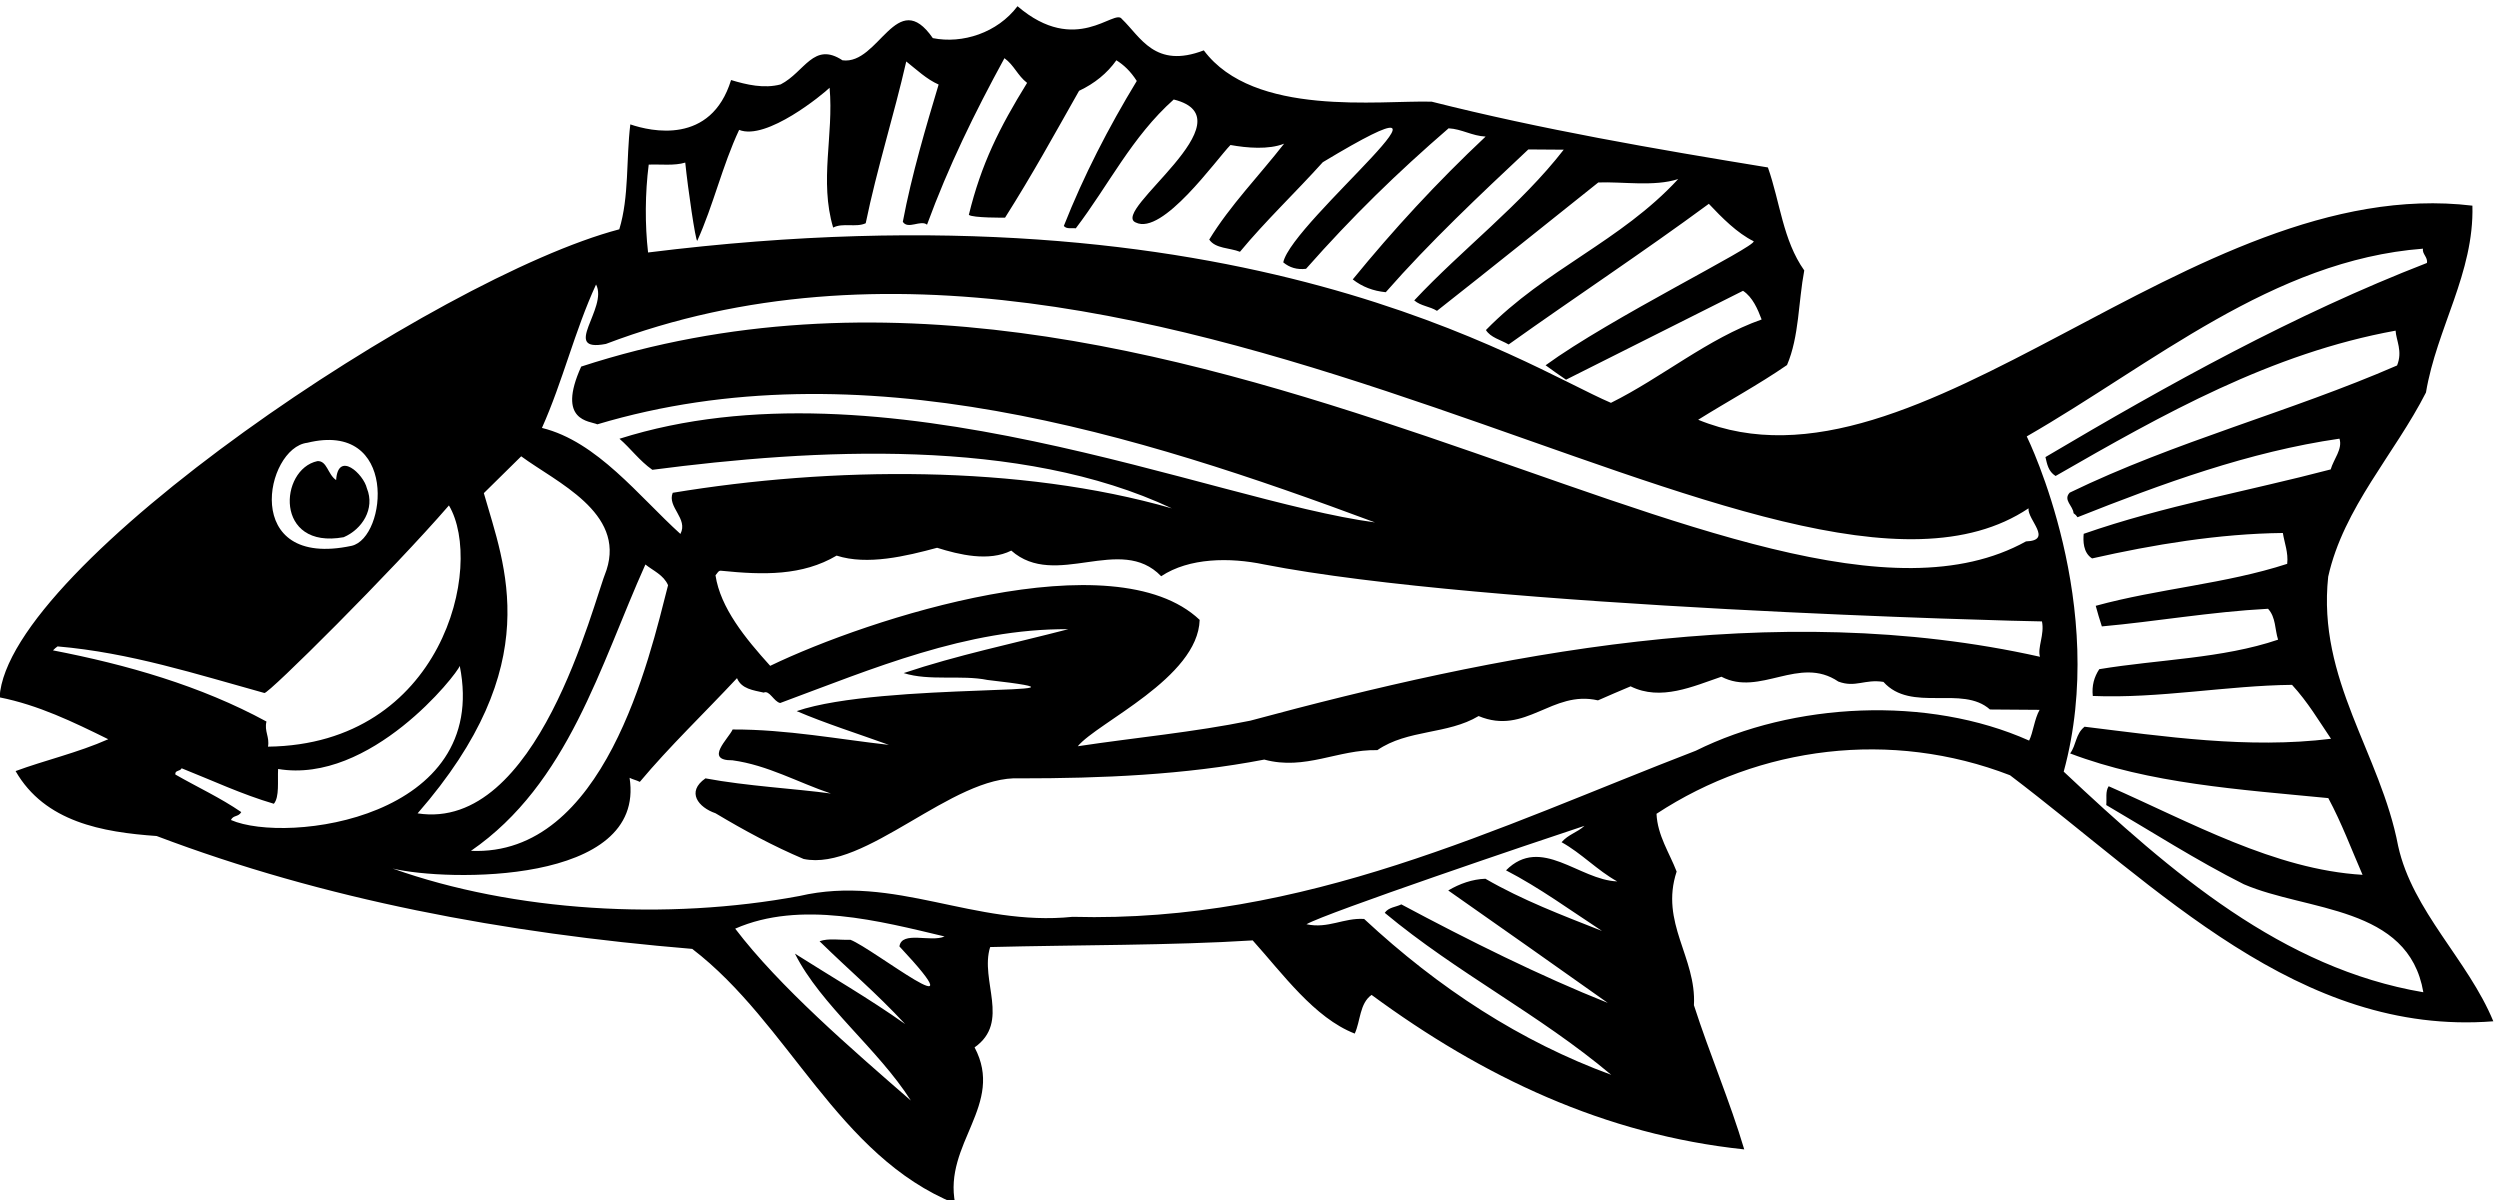 <?xml version="1.0" encoding="UTF-8" standalone="no"?>
<svg xmlns:inkscape="http://www.inkscape.org/namespaces/inkscape" xmlns:sodipodi="http://sodipodi.sourceforge.net/DTD/sodipodi-0.dtd" xmlns="http://www.w3.org/2000/svg" xmlns:svg="http://www.w3.org/2000/svg" version="1.1" id="svg1" width="707.928" height="339.913" viewBox="0 0 707.928 339.913">
  <defs id="defs1"></defs>
  <g id="g1" transform="translate(-49.036,-350.921)">
    <path id="path1" d="m 5474.6,3500.15 c -37.46,197.11 -172.4,353.61 -148.94,573.35 32.66,146.78 141.62,261.42 208.18,392.16 22.86,137.13 102.69,254.41 98.87,397.8 -599.39,71.89 -1178.53,-649 -1648.43,-455.83 63.47,39.64 128.12,74.41 189.17,116.49 25.96,60.56 24.06,134.69 36.7,201.42 -45.7,64.73 -51.2,144.96 -77.39,219.27 -241.5,39.41 -482.99,81.26 -715.84,140.05 -110.54,3.23 -378.87,-33.41 -485.21,109.23 -104.26,-40.04 -134.66,28.92 -174.48,66.87 -15.63,23.2 -97.18,-79.91 -222.15,27.13 -42.94,-56.8 -117.22,-80.56 -180.31,-67.95 -76.96,111.12 -114.63,-57.49 -192.32,-47.21 -61.67,40.54 -80.37,-24.93 -131.59,-51.29 -35.3,-9.46 -72.9,-0.69 -105.64,9.27 -42.76,-138.86 -170.89,-109.33 -214.52,-94.43 -9.05,-74.05 -2.34,-154.29 -23.49,-223.39 C 1300.1,4711.4 383.984,4097.01 367.773,3816.62 c 82.5,-16.39 156.36,-52.16 231.418,-89.16 -64.601,-28.69 -136.406,-45.18 -197.324,-67.82 62.395,-108.59 184.957,-130.13 300.324,-138.26 356.239,-135.02 739.659,-207.05 1140.369,-240.33 206.62,-158.24 309.06,-440.86 559.83,-542.31 -25.8,127.76 106.02,210.64 41.29,332.62 76.94,54.11 10.75,142.07 33.14,213.6 185.93,4.72 386.4,3.27 559.01,14.17 63.88,-70.93 131.24,-164.98 217.26,-198.41 12.35,26.64 10.19,64.32 35.84,82.36 236.87,-174.24 495.99,-297.62 793.44,-328.94 -30.84,103.5 -73.85,203.44 -107.12,306.96 5.59,102.02 -72.85,175.49 -36.82,284.58 -15.5,40.21 -40.75,76.84 -42.85,123.02 219.75,144.21 499.46,179.85 752.69,82.03 315.38,-239.21 615.62,-556.08 1028.96,-523.84 -53.73,130.4 -172.05,234.53 -202.63,373.26 z M 1749.88,4950.87 c 25.52,1.03 54.65,-2.82 77.79,4.3 5.67,-55.93 21.88,-166.62 25.52,-166.64 34.58,76.29 53.41,159.99 89.2,236.28 58.15,-23.51 179.16,76.46 192.62,89.73 8.99,-100.91 -22.09,-197.89 7.56,-297.74 20.73,10.79 48.6,-0.35 69.32,9.22 23.93,116.47 59.99,229.21 86.33,344.44 21.75,-17.17 43.47,-37.98 68.91,-49.1 -26.15,-87.29 -57.29,-191.56 -76.24,-292.27 10.81,-17.08 38.25,4.91 51.54,-6.12 45.86,124.82 100.79,237.09 164.83,354.48 20.54,-14.73 27.67,-36.65 48.22,-52.59 -59.02,-95.56 -97.72,-173.01 -124.02,-280.95 7.72,-6.72 77.09,-6.01 77.09,-6.01 58.99,93.13 103.44,174.47 157.59,270.06 32.92,15.56 59.81,37.24 79.45,65.04 15.73,-9.84 30.21,-23.3 43.43,-44.05 -60.26,-99.2 -113.25,-202.09 -155.34,-308.71 6.03,-7.33 16.99,-3.76 25.48,-5.04 69.93,91.83 119.27,194.75 208.54,274.3 166.16,-41.3 -136.59,-238.37 -80.87,-261.86 56.9,-28.36 171.07,133.63 201.67,164.99 35.19,-6.33 81.33,-10.31 114.23,2.82 -52.73,-67.66 -115.16,-131.6 -159.43,-204.18 13.23,-19.54 43.62,-17.33 65.42,-25.99 53.94,65.22 118.78,126.72 176.35,190.69 370.98,223.3 -66.02,-125.92 -84.17,-213.23 13.29,-11.03 29.05,-16.01 48.5,-13.72 99.23,112.28 193.45,203.94 303.49,299.12 27.94,-1.41 49.7,-16.15 78.85,-17.57 -103.98,-97.67 -197.06,-199.05 -282.87,-304.14 20.54,-15.94 43.56,-24.61 70.27,-27.23 93.11,106.24 200.77,207.52 303.53,303.98 25.51,-0.19 49.81,-0.36 75.33,-0.55 -90.77,-117.2 -216.6,-212.27 -318.23,-320.89 14.49,-12.25 32.71,-12.38 48.44,-22.22 114.86,90.3 228.52,181.81 343.4,273.32 51.04,2.06 119,-9.37 170.15,7.27 -122.46,-132.76 -282.05,-191.14 -409.36,-321.44 9.61,-15.86 31.44,-20.88 48.38,-30.72 141.67,101.03 285.73,195.97 426.21,299.44 27.73,-29.35 60.3,-62.4 95.4,-79.66 6,-10.98 -306.15,-164.24 -442.96,-264.09 13.3,-9.82 29.01,-20.87 43.52,-30.69 125.61,63.48 251.21,125.75 376.81,189.23 20.56,-13.51 31.31,-39.1 39.65,-61.03 -114.5,-40.48 -212.3,-123.61 -320.83,-177.5 -182.9,77.87 -782.13,478.2 -2050.06,320.12 -6.86,59.59 -6.37,126.41 1.36,187.1 z m -112.13,-255.28 c 26.37,-50.01 -76.38,-145.25 20.96,-126.51 1184.94,449.97 2513.32,-694.81 3028.91,-350.01 -2.6,-24.28 52.97,-68.43 -5.37,-70.43 -564.21,-312.17 -1811.6,784.01 -3076.14,372.22 -53.04,-117.4 18.6,-115.56 34.35,-122.97 558.9,167.27 1152.88,-21.72 1655.75,-208.83 -348.37,46.26 -1051.95,354.8 -1608.59,178.12 24.15,-20.84 42.18,-46.48 69.99,-66.12 344.17,44.89 784.19,69.64 1106.28,-82.14 -324.95,93.48 -724.71,89.09 -1062.89,33.22 -12.37,-30.28 33.62,-54.92 16.37,-87.6 -88.12,79.62 -177.18,196.9 -294.82,225.7 44.45,99.31 69.53,206.05 115.2,305.35 z m 153.31,-640.21 c -40.01,-156.44 -135.39,-578.01 -419.63,-565.58 207.59,143.08 275.03,395.31 371.36,609.67 16.91,-13.49 38.71,-22.15 48.27,-44.09 z m -312.69,274.43 c 74.93,-55.22 221.48,-119.46 181.71,-241.89 -29.69,-72.68 -146.16,-557.9 -402.28,-518.32 276.37,316.82 184.86,527.19 141.02,681.81 24.48,24.13 55.07,54.28 79.55,78.4 z m -455.42,28.82 c 193.97,47.53 169.68,-202.22 94.39,-219.39 -236.563,-50.33 -183.914,208.87 -94.39,219.39 z M 481.492,3916.64 c 3.672,3.62 6.121,6.04 9.781,8.44 154.211,-13.27 296.032,-59.25 440.332,-99.18 7.262,-3.7 274.055,261.67 392.915,399.32 76,-128.21 -13.1,-508.9 -385.239,-513.59 3.793,20.63 -8.265,32.87 -3.258,53.49 -140.386,76.34 -298.011,121.23 -454.531,151.52 z m 378.899,-361.17 c 4.937,10.9 15.836,5.96 21.988,16.85 -44.731,30.7 -93.172,52.92 -140.359,79.99 -1.145,9.73 9.761,6.01 13.46,13.27 65.422,-25.99 128.387,-55.61 196.286,-75.54 12.254,14.5 7.64,48.55 9.043,74.05 196.711,-32.82 381.761,202.57 386.751,219.55 65.11,-325.27 -368.474,-380.06 -487.169,-328.17 z M 2283.64,3286.36 c 177.24,-189.61 -55.92,-4.46 -104.38,14.12 -21.88,-1.06 -46.14,3.98 -65.64,-3.17 66.36,-64.88 118.29,-107.78 182.19,-176.28 -76.15,54.01 -157.22,100.77 -234.62,149.93 55.09,-109.75 177.13,-202.98 246.81,-312.83 -126.78,110.26 -280.13,242.6 -374,366 138.95,60.96 308.73,15.98 445.79,-16.6 -29.26,-13.15 -91.04,12.81 -96.15,-21.17 z m 1495.92,32.89 c -84.81,33.42 -169.63,65.63 -248.27,111.15 -27.95,-1.01 -54.75,-10.53 -79.16,-24.94 113.64,-79.8 227.27,-159.6 339.69,-239.39 -142.96,56.93 -296.71,133.38 -439.53,209.74 -12.2,-5.99 -26.77,-5.88 -35.37,-17.97 154.59,-128.7 327.71,-215 482.29,-344.91 -192.67,70.65 -366.82,183.7 -526.12,331.86 -43.72,2.75 -76.7,-21.31 -122.8,-11.25 41.48,24 487.27,175.07 592.01,209.55 -15.9,-14.47 -34.15,-17.98 -48.85,-34.89 42.35,-23.39 76.11,-60.08 118.47,-83.47 -81.39,3.02 -162.1,98.37 -236.76,23.58 71.42,-36.97 136.68,-84.83 204.4,-129.06 z m 909.33,405.3 c -215.57,96.33 -502.42,81.4 -709.71,-21.59 -424.02,-163.38 -831.3,-366.98 -1326.93,-353.66 -209.14,-21.57 -378.42,91.43 -581.67,44.31 -282.26,-52.63 -607.74,-33.27 -865.88,58.52 114.01,-27.56 540.07,-35.51 504.42,193.17 7.26,-3.69 14.54,-4.96 21.8,-8.66 63.74,76.08 135.92,144.82 206.94,220.85 9.55,-23.16 35.05,-25.77 56.88,-30.79 12.2,5.98 21.73,-19.6 35.08,-22.13 196.14,72.7 397.24,158.72 613.5,157.15 -118.07,-30.73 -237.32,-55.38 -350.6,-93.44 54.55,-17.4 122.69,-3.32 178.5,-14.66 304.72,-35.01 -224.26,-3.65 -406.29,-66.31 60.56,-25.95 130.87,-48.33 196.31,-71.89 -105.62,11.7 -217.25,33.16 -332.68,32.78 -8.64,-19.38 -61.23,-66.38 -0.47,-65.6 75.25,-10.27 139.38,-47.19 209.68,-70.78 -74.04,10.26 -179.7,15.88 -267.07,32.31 -41.51,-28.86 -15.02,-61.86 21.34,-74.27 61.69,-36.9 123.42,-70.15 187.62,-97.34 130.85,-27.55 317.15,179 460.52,171.62 173.74,-0.05 349.97,7.18 520.31,39.97 87.31,-23.72 156.9,21.94 240.72,20.12 64.72,44.49 149.68,32.94 215.58,72.56 100.54,-42.04 155.93,55.97 254.18,33.39 21.94,9.56 46.32,20.32 69.47,29.87 64.17,-32.05 133.65,0.25 193.34,20.47 82.3,-43.12 165.57,46.19 249,-10.31 36.35,-13.63 55.93,5.67 95.98,-0.69 59.06,-66.04 167.63,-6.08 226.78,-58.75 35.23,-0.26 70.47,-0.52 105.7,-0.77 -11.08,-19.36 -13.72,-48.5 -22.35,-65.45 z m 23.17,178.44 c -566.49,126.82 -1159.08,4.76 -1681.35,-136.04 -120.46,-24.65 -244.47,-35.9 -367.32,-54.45 41.68,50.73 255.86,145.57 259.53,269.07 -181.87,172.14 -703.46,3.88 -914.4,-97.86 -53.04,58.7 -106.02,123.48 -116.46,192.81 3.67,3.62 6.16,10.89 12.22,9.63 89.85,-9.15 172.45,-10.97 245.67,32.24 65.46,-21.13 148.22,-1.07 213.96,16.68 47.28,-14.93 110.35,-29.96 157.91,-6.01 94.16,-83.3 232.33,35.98 319.15,-54.56 59.83,39.66 146.1,40.25 218.89,25.14 470.75,-92.1 1602.93,-120.96 1656.39,-121.35 5.88,-27.99 -10.12,-55.82 -4.19,-75.3 z m 50.47,-244.58 c 96.65,353.55 -75.07,706.46 -78.66,713.78 267.2,153.58 523.96,375.28 843.68,399.7 -2.5,-10.92 10.81,-18.31 8.29,-30.44 -282.68,-109.73 -548.62,-257.25 -812.19,-413.29 3.54,-14.61 5.85,-30.42 21.58,-40.25 229.38,131.98 459.95,261.54 723.95,309.44 1.07,-20.67 15.48,-43.85 3.11,-74.14 -227.92,-99.19 -472.59,-161.82 -696.95,-270.76 -14.69,-15.68 7.09,-27.99 8.19,-43.8 3.63,-2.45 6.04,-4.9 8.44,-8.56 180.34,71.59 365.52,139.5 557.69,167.27 7.13,-21.92 -12.46,-43.65 -18.7,-65.47 -175.29,-46.12 -355.34,-77.62 -525.88,-137.13 -1.32,-14.57 -1.5,-40.09 17.85,-52.38 130.22,29.43 270.11,52.72 406.2,54.16 3.49,-21.89 11.85,-41.39 9.25,-65.67 -131.53,-42.79 -273.76,-52.69 -407.68,-89.39 3.55,-13.39 8.3,-29.22 13.05,-43.84 113.07,10.12 232.29,31.13 353.84,37.54 16.88,-18.35 14.26,-43.85 21.39,-65.77 -119.36,-40.45 -254.24,-41.9 -380.75,-62.85 -11.06,-16.93 -16.05,-35.12 -13.78,-57.01 140.9,-5.88 285.69,22.24 424.21,23.66 33.76,-36.69 56.56,-75.74 83,-114.81 -176.33,-21.81 -355.96,5.01 -524.69,25.67 -19.56,-15.65 -17.29,-38.75 -30.79,-56.88 169.63,-64.41 360.3,-76.73 549.71,-95.11 28.77,-53.67 49.03,-108.49 72.93,-163.34 -187.03,11.07 -366.12,112 -540.53,188.6 -7.36,-10.88 -3.84,-26.7 -5.15,-40.06 96.79,-56.59 192.34,-118.03 292.81,-168.58 134.45,-58.08 350.82,-45.07 382.28,-229.98 -299.74,50.78 -535.2,252.96 -765.7,469.69" style="fill:#000000;fill-opacity:1;fill-rule:nonzero;stroke:none" transform="matrix(0.133,0,0,-0.133,0,1056)"></path>
    <path id="path2" d="m 1100.46,4157.59 c 39.01,16.73 67.27,60.26 49.36,104.13 -7.07,30.43 -61.38,80.64 -65.48,17.49 -18.14,12.28 -19.14,41.45 -39.8,40.38 -81.411,-17.38 -92.212,-188.83 55.92,-162" style="fill:#000000;fill-opacity:1;fill-rule:nonzero;stroke:none" transform="matrix(0.133,0,0,-0.133,0,1056)"></path>
  </g>
</svg>
